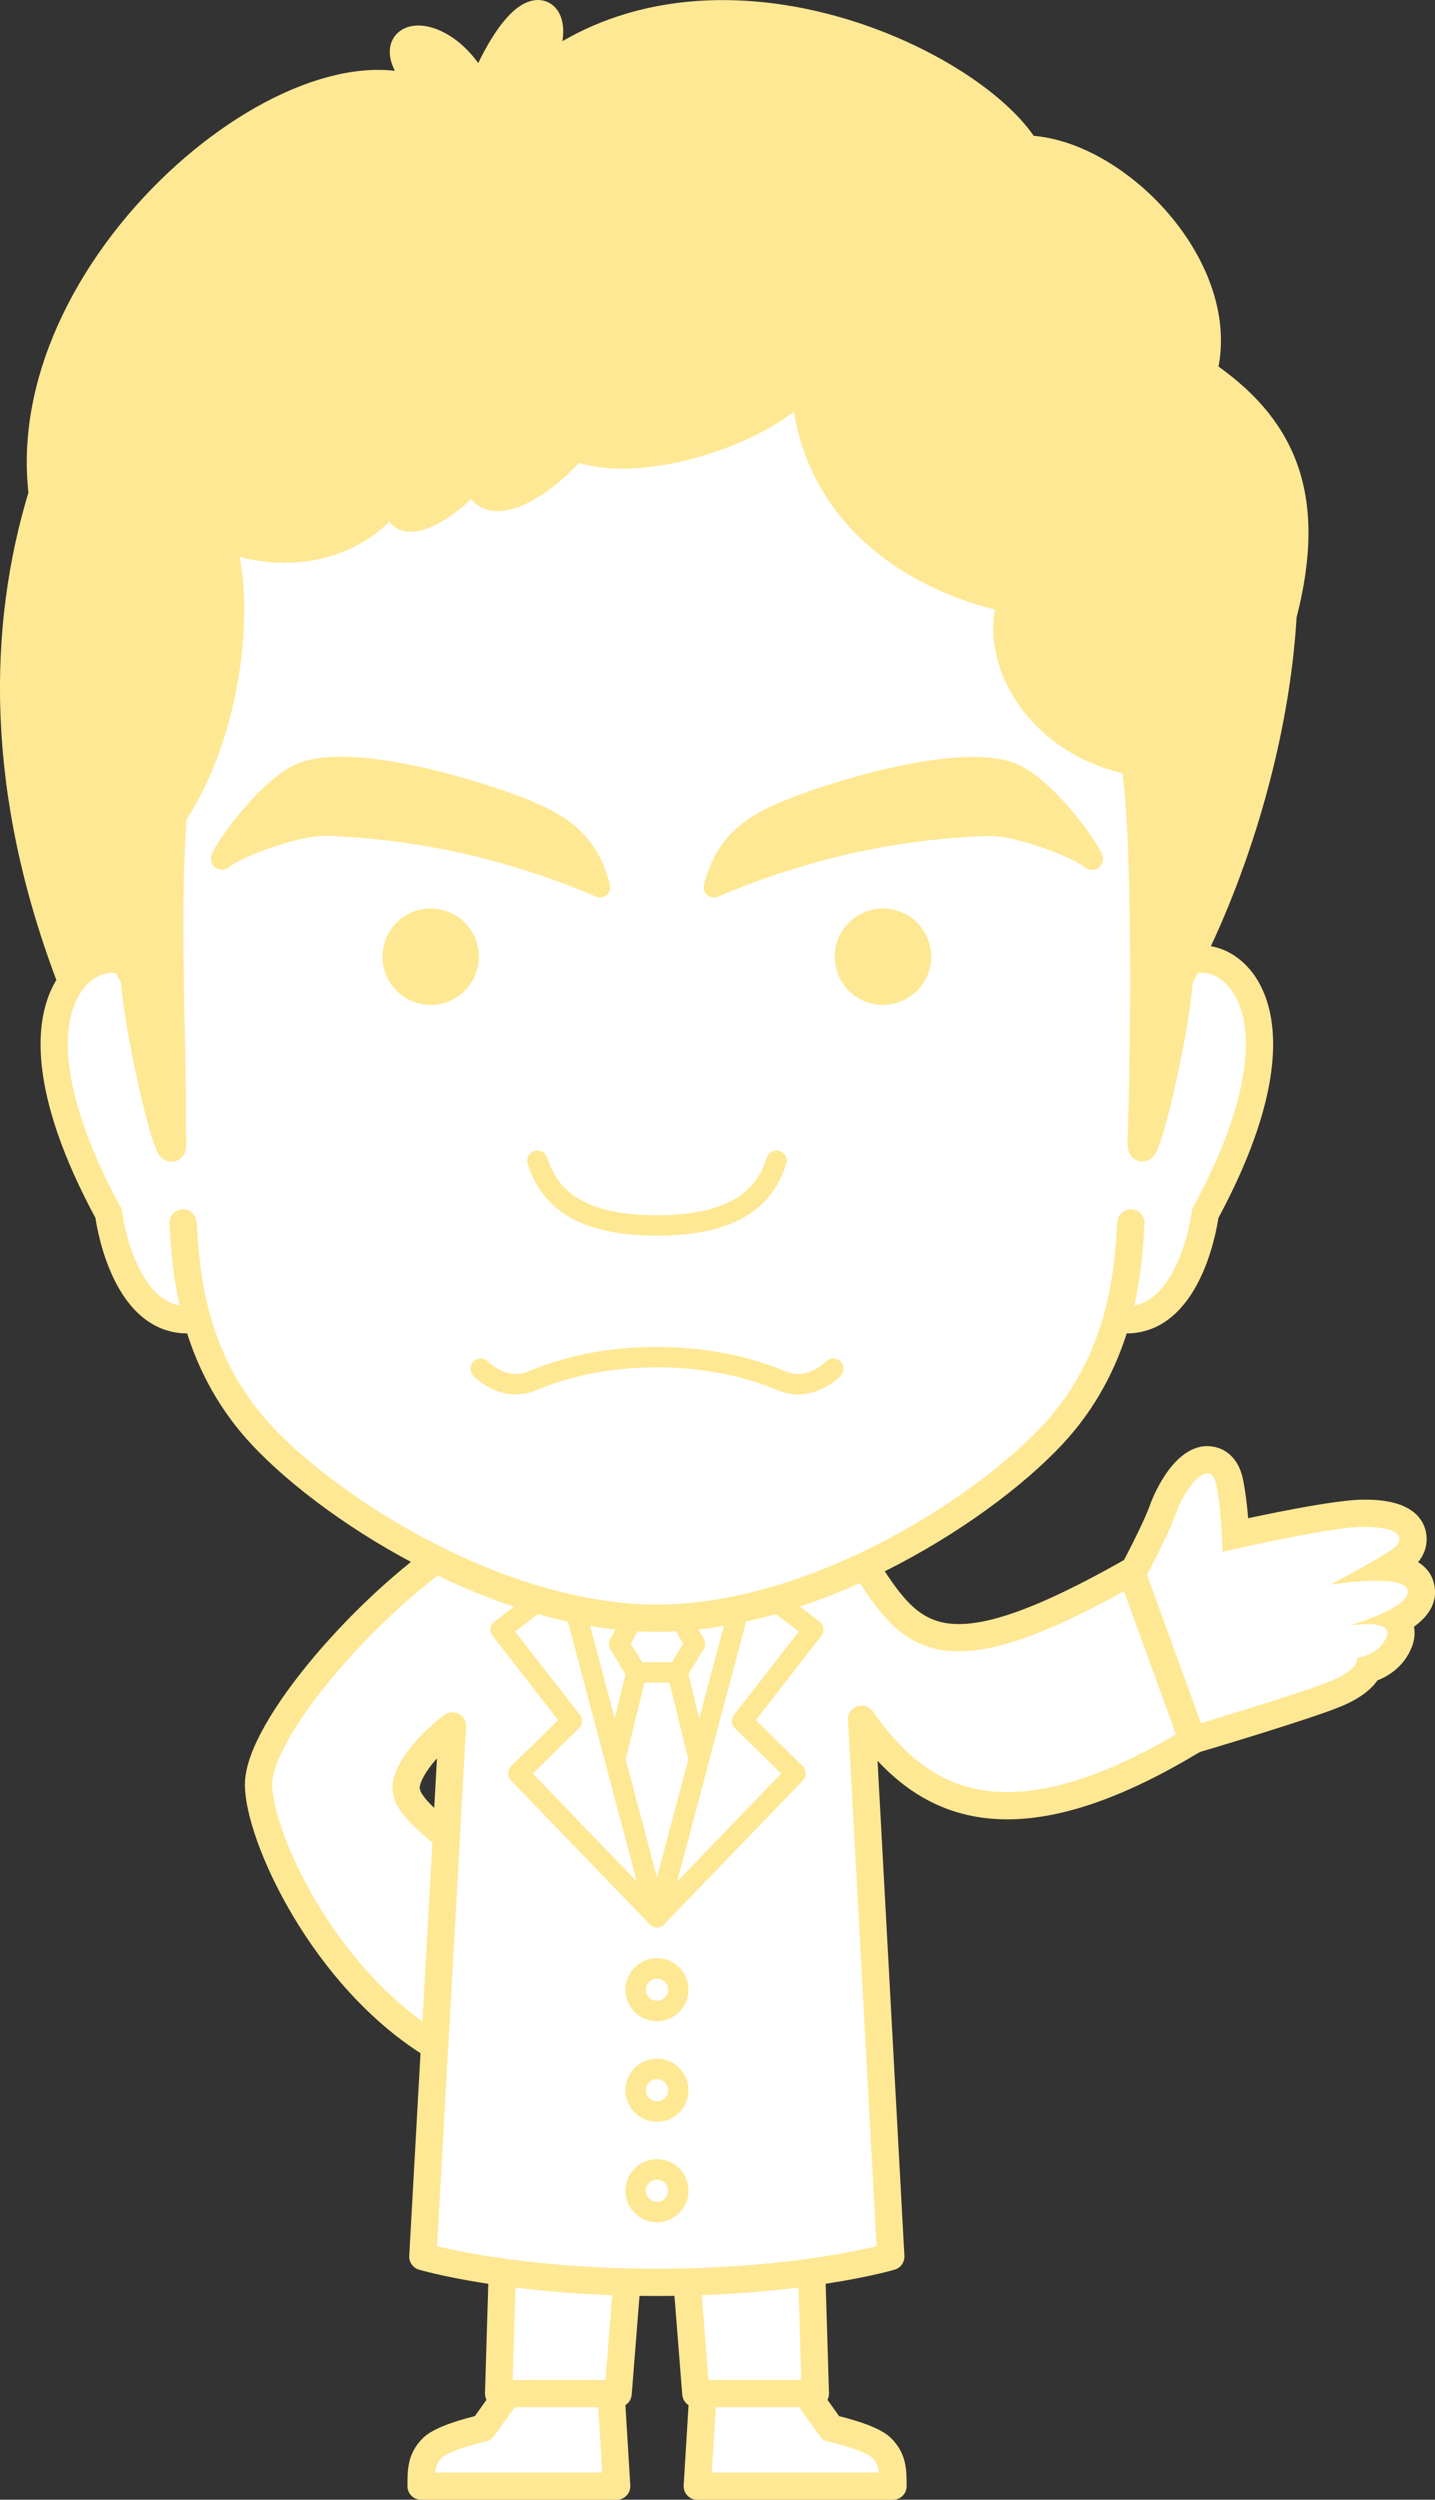 <?xml version="1.0" encoding="UTF-8"?>
<svg id="_レイヤー_2" data-name="レイヤー 2" xmlns="http://www.w3.org/2000/svg" viewBox="0 0 129.94 226.28">
  <rect x="0" y="0" width="129.94" height="226.28" fill="#333333" stroke="none"/>
  <defs>
    <style>
      .cls-1, .cls-2, .cls-3, .cls-4, .cls-5 {
        stroke: #ffe893;
        stroke-linecap: round;
        stroke-linejoin: round;
      }

      .cls-1, .cls-3, .cls-6 {
        fill: #fff;
      }

      .cls-1, .cls-4 {
        stroke-width: 2.47px;
      }

      .cls-2, .cls-3, .cls-5 {
        stroke-width: 1.85px;
      }

      .cls-2, .cls-7 {
        fill: #ffe893;
      }

      .cls-4, .cls-5 {
        fill: none;
      }
    </style>
  </defs>
  <g id="_レイヤー_1-2" data-name="レイヤー 1">
    <g>
      <g>
        <g>
          <path class="cls-6" d="m107.56,157.56c-.51,0-.98-.32-1.16-.81l-4.47-12.3c-.12-.33-.1-.7.08-1.02.03-.05,2.59-4.76,3.33-6.87.4-1.15,1.99-4.43,4.01-4.43.48,0,1.62.19,2,1.99.33,1.6.48,3.5.54,4.81,2.88-.63,9.17-1.96,11.55-1.96h0c.98,0,3.86,0,4.42,1.79.13.42.29,1.51-1.14,2.52-.24.18-.57.39-.94.61,1.16.11,2.59.49,2.87,1.8.27,1.24-.7,2.25-2.14,3.07,0,.01.02.03.03.05.2.3.49.93.15,1.81-.55,1.41-1.77,2.15-2.78,2.48-.34.67-1.14,1.46-2.91,2.2-2.77,1.16-12.67,4.09-13.09,4.21-.12.03-.23.05-.35.05Z"/>
          <path class="cls-7" d="m109.34,133.37c.35,0,.63.29.79,1.01.53,2.56.57,6.09.57,6.09,0,0,9.77-2.26,12.74-2.26h.03c3.43,0,3.9,1.11,2.55,2.06-1.34.96-5.58,3.18-5.58,3.18,0,0,2.22-.36,4.17-.36,1.43,0,2.7.19,2.85.87.34,1.59-5.33,3.2-5.33,3.2,0,0,.82-.14,1.67-.14,1.04,0,2.13.21,1.76,1.14-.66,1.69-2.68,1.91-2.68,1.91,0,0,.38.95-2.35,2.09-2.74,1.14-12.97,4.17-12.97,4.17l-4.48-12.3s2.64-4.82,3.41-7.06c.56-1.62,1.93-3.6,2.85-3.6m0-2.47h0c-3.32,0-5.16,5.21-5.18,5.26-.58,1.68-2.54,5.39-3.25,6.69-.34.62-.4,1.36-.15,2.03l4.48,12.3c.36,1,1.31,1.63,2.32,1.63.23,0,.47-.03.7-.1.42-.12,10.39-3.08,13.21-4.26,1.72-.72,2.71-1.55,3.26-2.34,1.09-.43,2.44-1.31,3.12-3.04.23-.61.3-1.23.19-1.82,1.52-1.1,2.13-2.38,1.83-3.81-.21-.98-.77-1.61-1.46-2.03,1.05-1.28.77-2.58.64-3.01-.84-2.65-4.41-2.65-5.58-2.65-2.2,0-7.21.99-10.45,1.68-.09-1.12-.24-2.41-.47-3.54-.46-2.2-1.95-2.98-3.21-2.98h0Z"/>
        </g>
        <g>
          <g>
            <path class="cls-1" d="m46.93,215.33l-3.2,4.48s-3.58.77-4.59,1.79c-1.01,1.01-1.01,2.06-1.01,3.45h17.71l-.59-9.71h-8.32Z"/>
            <polygon class="cls-1" points="55.97 216.67 45.15 216.67 45.74 197.2 57.51 197.2 55.97 216.67"/>
          </g>
          <g>
            <path class="cls-1" d="m72.05,215.33l3.2,4.48s3.58.77,4.59,1.79c1.01,1.01,1.02,2.06,1.02,3.45h-17.72l.59-9.71h8.33Z"/>
            <polygon class="cls-1" points="63.01 216.67 73.83 216.67 73.24 197.2 61.47 197.2 63.01 216.67"/>
          </g>
        </g>
        <path class="cls-1" d="m108,157.55l-5.56-15.29c-21.11,11.97-20.33,3.81-27.46-5.44l-.69,2.77h-32.48c-8.45,5.37-18.4,16.94-18.4,21.95,0,4.61,5.82,17.51,15.94,23.66l-1.06,19.07s7.89,2.33,21.18,2.33,21.19-2.33,21.19-2.33l-2.64-48.65c4.83,6.86,12.3,12.6,29.96,1.93Zm-67.58,8.7c-2.13-1.77-3.65-3.11-3.65-4.42s1.54-3.57,4.2-5.6l-.56,10.02Z"/>
        <polygon class="cls-3" points="68.09 143.29 73.64 147.52 67.2 155.79 72.04 160.53 59.49 173.54 46.94 160.53 51.78 155.79 45.34 147.52 50.89 143.29 68.09 143.29"/>
        <polygon class="cls-3" points="67.2 144.56 59.49 173.54 51.78 144.56 67.2 144.56"/>
        <polygon class="cls-3" points="62.92 148.81 59.49 142.61 56.06 148.81 57.63 151.4 61.35 151.4 62.92 148.81"/>
        <polygon class="cls-3" points="63.28 159.29 59.49 173.54 55.7 159.28 57.63 151.4 61.35 151.4 63.28 159.29"/>
        <g>
          <path class="cls-3" d="m61.42,180.11c0,1.07-.87,1.93-1.93,1.93s-1.93-.87-1.93-1.93.86-1.93,1.93-1.93,1.93.87,1.93,1.93Z"/>
          <path class="cls-3" d="m61.42,189.21c0,1.07-.87,1.93-1.93,1.93s-1.93-.86-1.93-1.93.86-1.93,1.93-1.93,1.93.86,1.93,1.93Z"/>
          <path class="cls-3" d="m61.42,198.31c0,1.07-.87,1.93-1.93,1.93s-1.93-.87-1.93-1.93.86-1.93,1.93-1.93,1.93.87,1.93,1.93Z"/>
        </g>
        <line class="cls-4" x1="40.42" y1="166.24" x2="39.36" y2="185.19"/>
      </g>
      <g>
        <g>
          <g>
            <path class="cls-6" d="m101.13,119.39c-.9,3.18-2.47,6.69-5.31,9.93-6.08,6.91-21.83,17.16-36.34,17.16s-30.26-10.25-36.33-17.16c-2.66-3.02-4.2-6.28-5.12-9.29l-1.08-.56c-5.88,0-7.12-9.46-7.12-9.6-6.2-11.45-5.58-17.99-3.36-21,1.36-1.84,3.32-2.35,4.67-1.87l.25.16c.25.5.51.99.77,1.48.44,5.83,3.64,18.71,3.46,14.44-.03-.65-.04-1.73-.04-3.15,0-6.76-.56-17.85.1-26.17,5.61-8.44,6.19-21.33,4.03-25.37,4,1.93,11.84,2.57,16.34-4.04-1,5.31,5.34,1.13,7-1.61.33,4.34,5.34,1.93,9.01-2.26,6.17,2.42,17.62-1.8,20.79-5.82.49,10.96,8.89,17.51,18.73,19.61-1.85,5.57,2.63,13.14,11.13,14.68,1.22,6.55.81,29.63.62,34.11-.18,4.27,3.01-8.62,3.45-14.44.3-.56.59-1.13.88-1.71l.14.07c3.58-1.28,11.32,4.42,1.33,22.88,0,.14-1.24,9.6-7.13,9.6l-.87-.08Z"/>
            <path class="cls-7" d="m15.59,99.92c0,1.42,0,2.5.04,3.15.18,4.27-3.02-8.62-3.46-14.44-.26-.49-.51-.98-.77-1.48l-.25-.16c-1.36-.48-3.31.04-4.67,1.87C-.14,71.65.13,56.77,3.83,44.7,1.24,23.22,28.8,1.25,39.93,9.24c-8.02-6.52.23-8.28,3.51-.8,5.07-12.38,8.93-6.18,4.14-.8,15.79-13.75,40.39-2.26,45.33,5.85,8.21.24,18.51,10.96,16.04,20.23,7.01,4.74,10.1,10.92,7.23,21.99-.61,10.53-3.93,22.01-8.51,31.2-.29.58-.59,1.15-.88,1.71-.44,5.83-3.64,18.71-3.45,14.44.19-4.49.6-27.56-.62-34.11-8.5-1.55-12.98-9.12-11.13-14.68-9.84-2.1-18.23-8.65-18.73-19.61-3.17,4.02-14.61,8.24-20.79,5.82-3.67,4.19-8.67,6.6-9.01,2.26-1.66,2.74-8,6.92-7,1.61-4.5,6.61-12.34,5.97-16.34,4.04,2.16,4.04,1.59,16.93-4.03,25.37-.66,8.32-.1,19.41-.1,26.17Z"/>
          </g>
          <g>
            <path class="cls-4" d="m107.8,86.99c3.58-1.28,11.32,4.42,1.33,22.88,0,.14-1.24,9.6-7.13,9.6"/>
            <path class="cls-4" d="m16.57,110.7c.14,2.01.28,5.46,1.46,9.33.92,3,2.47,6.26,5.12,9.29,6.07,6.91,21.82,17.16,36.33,17.16s30.26-10.25,36.34-17.16c2.84-3.24,4.41-6.75,5.31-9.93,1.01-3.6,1.14-6.79,1.28-8.69"/>
            <path class="cls-4" d="m6.48,88.86C-.14,71.65.13,56.77,3.83,44.7,1.24,23.22,28.8,1.25,39.93,9.24c-8.02-6.52.23-8.28,3.51-.8,5.07-12.38,8.93-6.18,4.14-.8,15.79-13.75,40.39-2.26,45.33,5.85,8.21.24,18.51,10.96,16.04,20.23,7.01,4.74,10.1,10.92,7.23,21.99-.61,10.53-3.93,22.01-8.51,31.2-.29.58-.59,1.15-.88,1.71-.44,5.83-3.64,18.71-3.45,14.44.19-4.49.6-27.56-.62-34.11-8.5-1.55-12.98-9.12-11.13-14.68-9.84-2.1-18.23-8.65-18.73-19.61-3.17,4.02-14.61,8.24-20.79,5.82-3.67,4.19-8.67,6.6-9.01,2.26-1.66,2.74-8,6.92-7,1.61-4.5,6.61-12.34,5.97-16.34,4.04,2.16,4.04,1.59,16.93-4.03,25.37-.66,8.32-.1,19.41-.1,26.17,0,1.42,0,2.5.04,3.15.18,4.27-3.02-8.62-3.46-14.44-.26-.49-.51-.98-.77-1.48l-.25-.16c-1.36-.48-3.31.04-4.67,1.87-2.23,3.02-2.85,9.55,3.36,21,0,.14,1.23,9.6,7.12,9.6"/>
          </g>
        </g>
        <g>
          <g>
            <path class="cls-2" d="m91.66,69.98c3.54,1.46,8.42,8.85,7.04,7.73-1.18-.96-6.58-3.06-9.32-2.96-3.79.14-13.27.68-24.74,5.57h0c.95-3.67,2.97-5.51,6.88-7.06,5.6-2.22,15.91-5.01,20.15-3.27Z"/>
            <path class="cls-2" d="m54.33,80.31h0c-11.46-4.89-20.95-5.43-24.73-5.57-2.74-.1-8.15,2-9.33,2.96-1.38,1.12,3.5-6.27,7.04-7.73,4.23-1.74,14.55,1.05,20.14,3.27,3.92,1.56,5.94,3.39,6.88,7.06Z"/>
          </g>
          <g>
            <path class="cls-2" d="m42.44,86.6c0,1.9-1.54,3.44-3.44,3.44s-3.44-1.54-3.44-3.44,1.54-3.44,3.44-3.44,3.44,1.54,3.44,3.44Z"/>
            <path class="cls-2" d="m83.39,86.6c0,1.9-1.54,3.44-3.44,3.44s-3.44-1.54-3.44-3.44,1.54-3.44,3.44-3.44,3.44,1.54,3.44,3.44Z"/>
          </g>
          <path class="cls-5" d="m48.66,105.07c.89,2.7,2.98,5.86,10.83,5.86s9.94-3.16,10.83-5.86"/>
          <path class="cls-5" d="m43.53,123.9s2.06,2.18,4.65,1.1c3.51-1.47,7.33-2.15,11.31-2.15s7.79.69,11.31,2.15c2.6,1.08,4.65-1.1,4.65-1.1"/>
        </g>
      </g>
    </g>
  </g>
</svg>